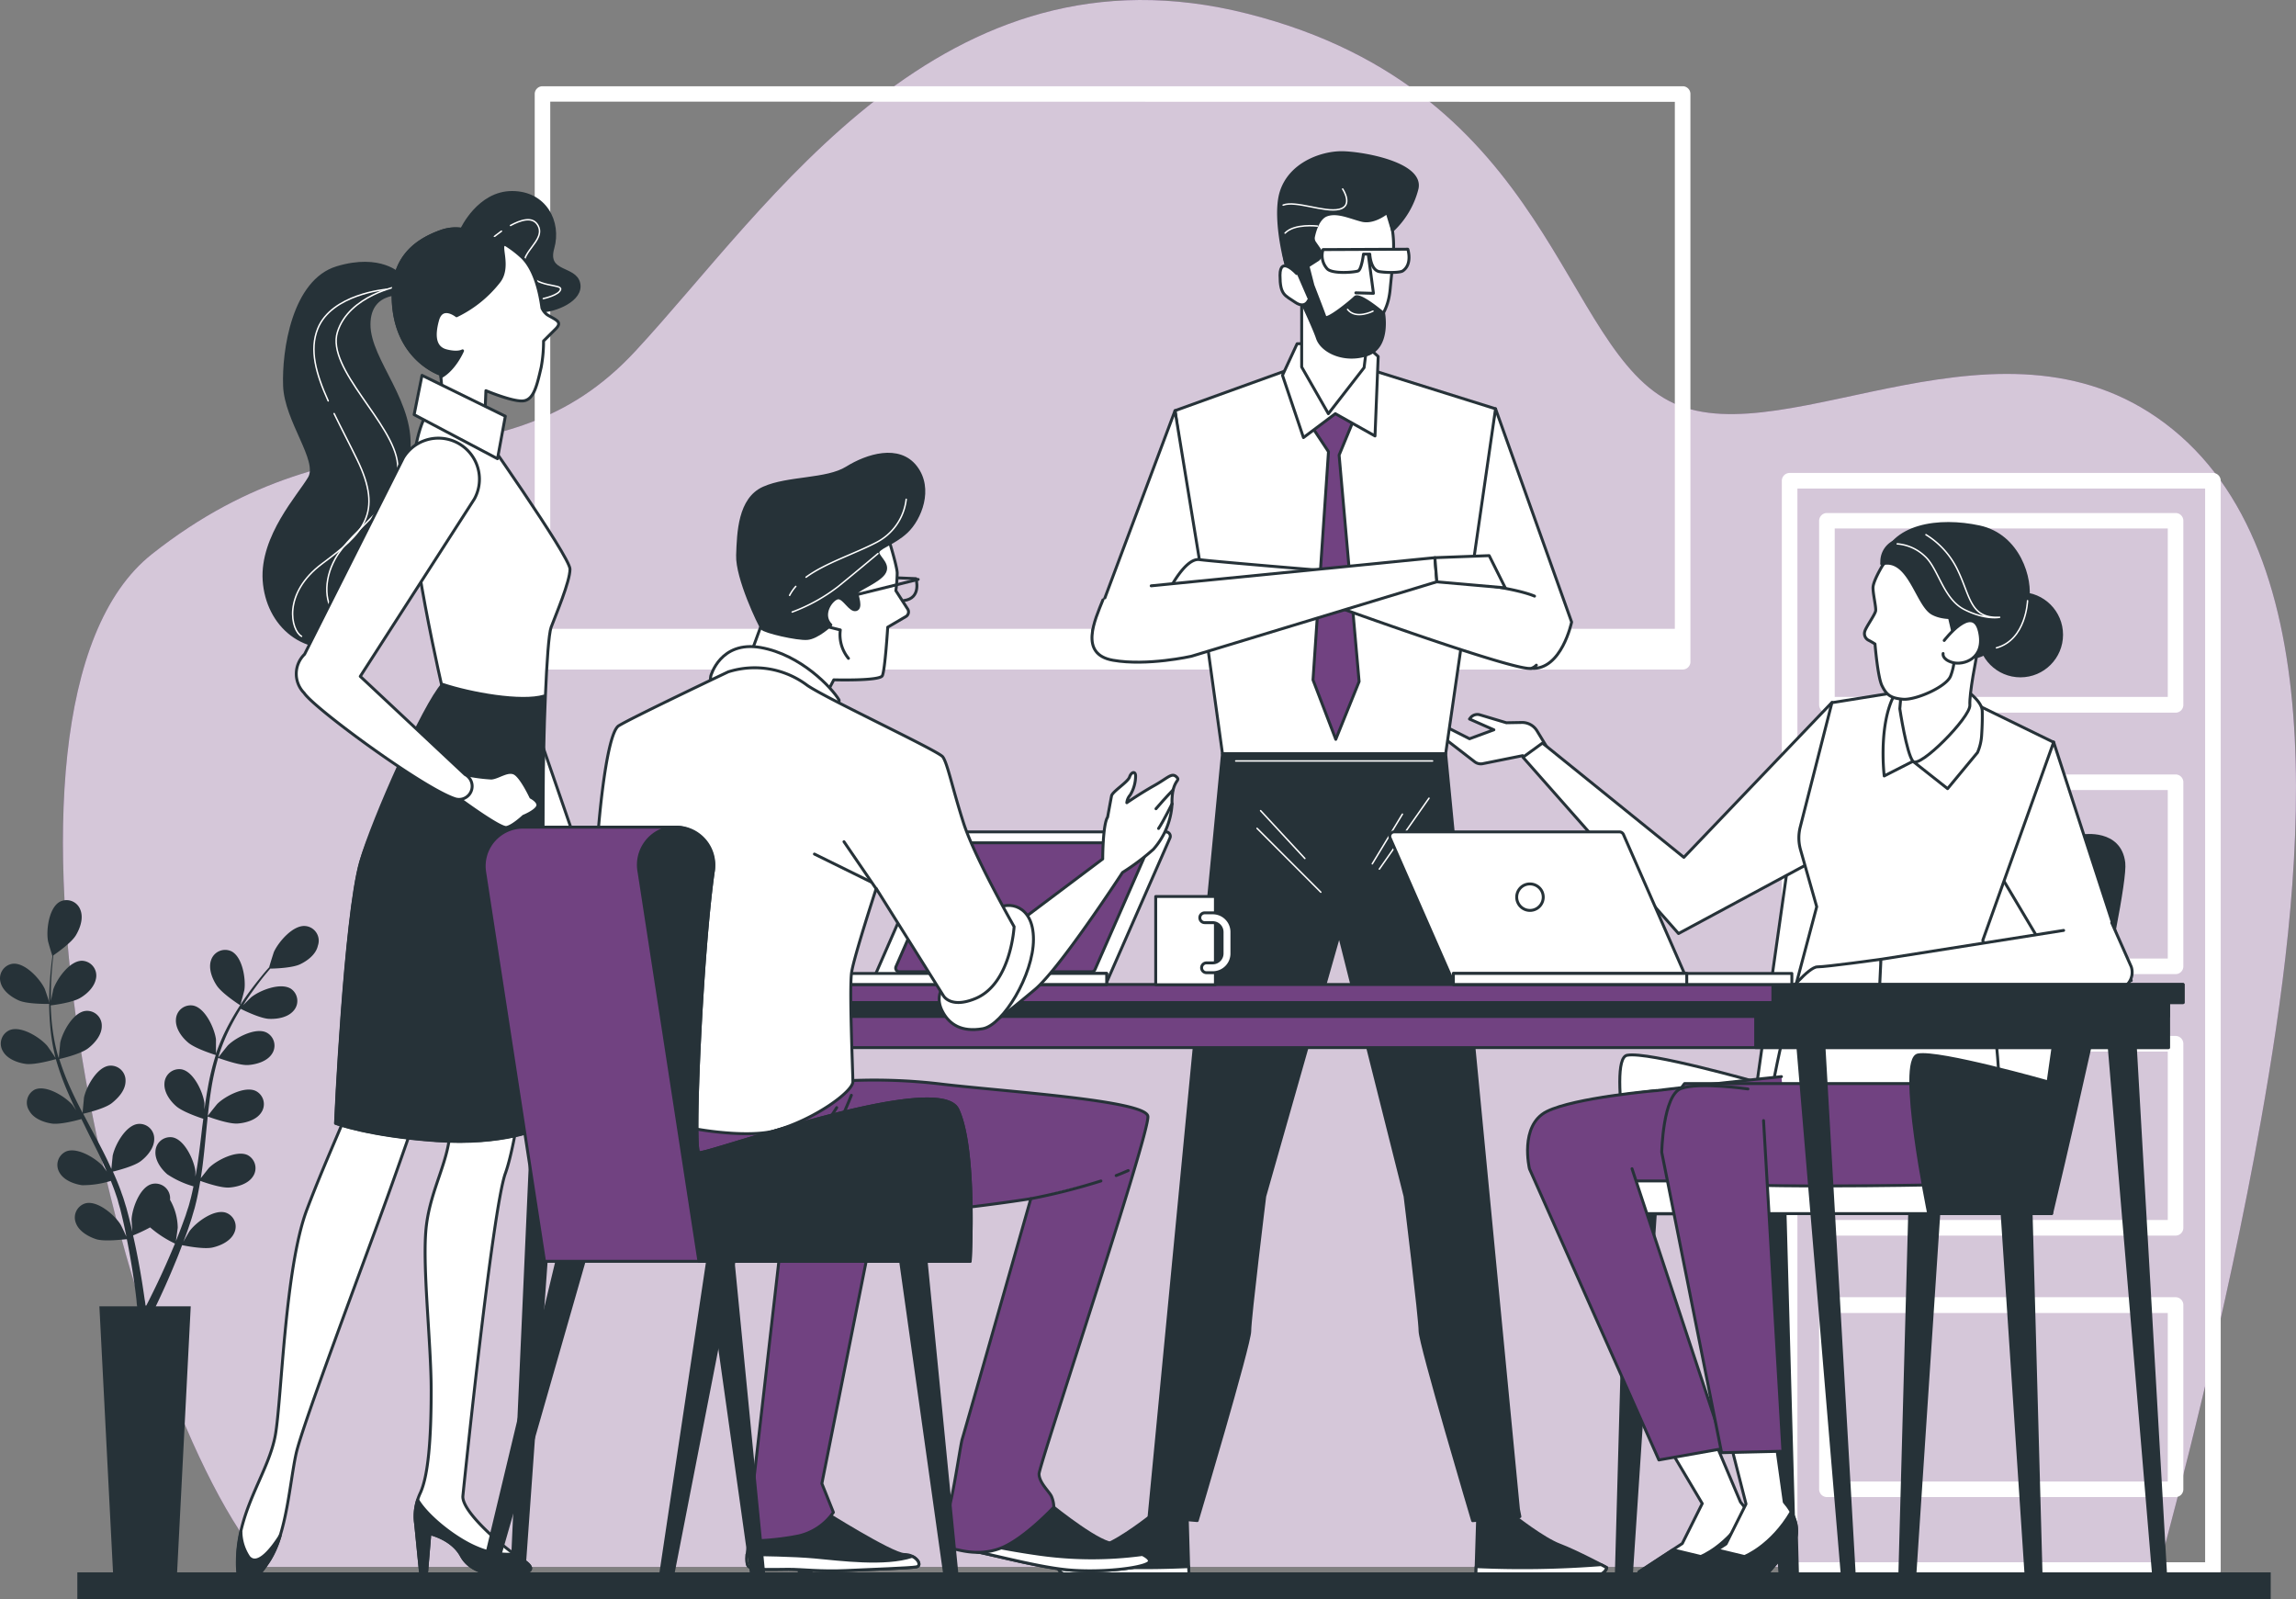 <svg xmlns="http://www.w3.org/2000/svg" width="789.015" height="549.542" viewBox="0 0 789.015 549.542"><rect x="0" y="0" width="789.015" height="549.542" fill="#808080" stroke="none"/><g id="Illustration_Our_Values" data-name="Illustration_Our Values" transform="translate(-36.839 -91.006)"><g id="freepik--background-simple--inject-40" transform="translate(58.47 91.006)"><path id="Path_40229" data-name="Path 40229" d="M768.863,629.449c5.411-19.791,23.034-86.225,35.005-153.51,14.269-80.332,26.759-190.98-30.354-237.4s-132.089,8.932-171.356-8.913S561.112,122.516,455.763,95.757s-164.221,66.026-210.623,116-98.214,16.066-166,69.621c-67.082,52.962-10.192,292.789,39.415,348.067Z" transform="translate(-48.512 -91.006)" fill="#714281"></path><path id="Path_40230" data-name="Path 40230" d="M768.863,629.449c5.411-19.791,23.034-86.225,35.005-153.51,14.269-80.332,26.759-190.98-30.354-237.4s-132.089,8.932-171.356-8.913S561.112,122.516,455.763,95.757s-164.221,66.026-210.623,116-98.214,16.066-166,69.621c-67.082,52.962-10.192,292.789,39.415,348.067Z" transform="translate(-48.512 -91.006)" fill="#fff" opacity="0.7"></path><path id="Path_40231" data-name="Path 40231" d="M515.406,178.71H369.938a2.687,2.687,0,0,0-2.668,2.668V555.7a2.687,2.687,0,0,0,2.668,2.687H515.406a2.687,2.687,0,0,0,2.687-2.687V181.378A2.687,2.687,0,0,0,515.406,178.71Zm-2.668,374.326H372.625V184.065H512.738Z" transform="translate(223.42 -16.187)" fill="#fff"></path><path id="Path_40232" data-name="Path 40232" d="M376.877,254.742h119.8a2.668,2.668,0,0,0,2.668-2.687V188.809a2.65,2.65,0,0,0-2.668-2.669h-119.8a2.668,2.668,0,0,0-2.687,2.668v63.246a2.687,2.687,0,0,0,2.687,2.687Zm2.668-63.3H493.993v57.891H379.545Z" transform="translate(229.323 -9.848)" fill="#fff"></path><path id="Path_40233" data-name="Path 40233" d="M376.877,303.222h119.8a2.65,2.65,0,0,0,2.668-2.668V237.307a2.668,2.668,0,0,0-2.668-2.687h-119.8a2.687,2.687,0,0,0-2.687,2.687v63.246a2.668,2.668,0,0,0,2.687,2.668Zm2.668-63.246H493.993v57.909H379.545Z" transform="translate(229.323 31.51)" fill="#fff"></path><path id="Path_40234" data-name="Path 40234" d="M376.877,351.712h119.8a2.668,2.668,0,0,0,2.668-2.668V285.778a2.668,2.668,0,0,0-2.668-2.668h-119.8a2.687,2.687,0,0,0-2.687,2.669v63.265A2.687,2.687,0,0,0,376.877,351.712Zm2.668-63.246H493.993v57.891H379.545Z" transform="translate(229.323 72.877)" fill="#fff"></path><path id="Path_40235" data-name="Path 40235" d="M376.877,400.236h119.8a2.669,2.669,0,0,0,2.668-2.687v-63.32a2.65,2.65,0,0,0-2.668-2.668h-119.8a2.668,2.668,0,0,0-2.687,2.668v63.246a2.687,2.687,0,0,0,2.687,2.761Zm2.669-63.246H493.993V394.88H379.546Z" transform="translate(229.323 114.209)" fill="#fff"></path><path id="Path_40236" data-name="Path 40236" d="M530.487,107H138.668A2.668,2.668,0,0,0,136,109.594V304.763a2.668,2.668,0,0,0,2.687,2.668h391.8a2.65,2.65,0,0,0,2.668-2.669V109.594A2.65,2.65,0,0,0,530.487,107Zm-2.687,5.355V293.44H141.337V112.281Z" transform="translate(26.124 -77.362)" fill="#fff"></path></g><g id="freepik--character-4--inject-40" transform="translate(530.529 270.894)"><path id="Path_40237" data-name="Path 40237" d="M402.658,315.28l-8.432,127.345a2.576,2.576,0,0,1-2.557,2.391h0a2.539,2.539,0,0,1-2.539-2.631l3.465-127.1Z" transform="translate(-229.992 -79.566)" fill="#263238" stroke="#263238" stroke-linecap="round" stroke-linejoin="round" stroke-width="1"></path><path id="Path_40238" data-name="Path 40238" d="M408.07,315.28,416.5,442.625a2.557,2.557,0,0,0,2.539,2.391h0a2.557,2.557,0,0,0,2.557-2.631l-3.5-127.03Z" transform="translate(-213.833 -79.566)" fill="#263238" stroke="#263238" stroke-linecap="round" stroke-linejoin="round" stroke-width="1"></path><path id="Path_40239" data-name="Path 40239" d="M362.45,315.28l8.432,127.345a2.557,2.557,0,0,0,2.539,2.391h0a2.557,2.557,0,0,0,2.557-2.631l-3.521-127.03Z" transform="translate(-252.751 -79.566)" fill="#263238" stroke="#263238" stroke-linecap="round" stroke-linejoin="round" stroke-width="1"></path><path id="Path_40240" data-name="Path 40240" d="M350.1,315.28l-8.432,127.345a2.576,2.576,0,0,1-2.557,2.391h0a2.576,2.576,0,0,1-2.557-2.631l3.521-127.03Z" transform="translate(-274.847 -79.566)" fill="#263238" stroke="#263238" stroke-linecap="round" stroke-linejoin="round" stroke-width="1"></path><path id="Path_40241" data-name="Path 40241" d="M496.421,247.45s-84.131-3.15-91.247-3.15-8.765,3.15-8.765,3.15L384.4,332.118s-37.34-10.655-44.66-9.266,3.614,54.518,3.614,54.518h42.251l.76-3.187h95.4L507.095,253.51C505.557,247.988,496.421,247.45,496.421,247.45Z" transform="translate(-274.277 -140.119)" fill="#fff" stroke="#263238" stroke-linecap="round" stroke-linejoin="round" stroke-width="1"></path><path id="Path_40242" data-name="Path 40242" d="M440.868,274.58s8.561,55.593-1.26,62.079c-1.52,1-9.766,5.745-17.475,4.966-6.189-.63-49.922,0-49.922,0s-6.078-11.563-7.3-20.088,8.339-45.1,8.339-45.1Z" transform="translate(-250.745 -114.288)" fill="#fff" stroke="#263238" stroke-linecap="round" stroke-linejoin="round" stroke-width="1"></path><path id="Path_40243" data-name="Path 40243" d="M404.548,290.65s-63.3,6.578-66.285,8.357-16.678,13.731-14.324,21.5-3.576,8.357,1.853,9.562,82.389,1.186,82.389,1.186" transform="translate(-286.047 -100.578)" fill="#714281" stroke="#263238" stroke-linecap="round" stroke-linejoin="round" stroke-width="1"></path><rect id="Rectangle_613" data-name="Rectangle 613" width="150.416" height="11.23" transform="translate(211.341 237.159) rotate(180)" fill="#fff" stroke="#263238" stroke-linecap="round" stroke-linejoin="round" stroke-width="1"></rect><path id="Path_40244" data-name="Path 40244" d="M442.382,291.94H351.766s-4.762,5.374-5.374,16.678.611,13.731,8.969,16.678,82.593,1.445,82.593,1.445" transform="translate(-266.565 -99.478)" fill="#714281" stroke="#263238" stroke-linecap="round" stroke-linejoin="round" stroke-width="1"></path><path id="Path_40245" data-name="Path 40245" d="M375.71,379.888l-9.488-22.478-15.547,2.946,11.9,20.051-6.857,13.731L340.89,403.83s-1.723,1.7,5.689,1.13,22.793,0,22.793,0l9.692-11.4S382.585,387.764,375.71,379.888Z" transform="translate(-271.292 -43.625)" fill="#fff" stroke="#263238" stroke-linecap="round" stroke-linejoin="round" stroke-width="1"></path><path id="Path_40246" data-name="Path 40246" d="M364.152,374.84l.389,14.7h-2.316L359.13,382.2Z" transform="translate(-255.584 -28.756)" fill="#263238" stroke="#263238" stroke-linecap="round" stroke-linejoin="round" stroke-width="1"></path><path id="Path_40247" data-name="Path 40247" d="M369.382,393.125l9.692-11.4s2.5-4.244-.945-10.359c-6.894,11.786-16.066,15.325-16.066,15.325l-9.562-2.3-11.6,7.6s-1.723,1.7,5.689,1.13S369.382,393.125,369.382,393.125Z" transform="translate(-271.284 -31.716)" fill="#263238" stroke="#263238" stroke-linecap="round" stroke-linejoin="round" stroke-width="1"></path><path id="Path_40248" data-name="Path 40248" d="M356.018,320.091,387.8,416.174l-22.552,4L320.772,320.11s-3.576-14.936,5.967-19.7,37.618-7.171,37.618-7.171" transform="translate(-288.867 -98.369)" fill="#714281" stroke="#263238" stroke-linecap="round" stroke-linejoin="round" stroke-width="1"></path><path id="Path_40249" data-name="Path 40249" d="M397.329,375.873s-10.952-53.2-3.614-54.518,44.66,9.265,44.66,9.265l12.008-84.557s12.675-2,14.009,9.265-24.813,120.544-24.813,120.544Z" transform="translate(-228.239 -138.732)" fill="#263238" stroke="#263238" stroke-linecap="round" stroke-linejoin="round" stroke-width="1"></path><path id="Path_40250" data-name="Path 40250" d="M343.386,238.367l-5.652-9.266a5.986,5.986,0,0,0-5.207-2.854l-5.318.093-9.1-2.724a3.039,3.039,0,0,0-3.224,1.019l-.334.426,8.376,3.706-8.358,3.076-8.876-4.5a1.668,1.668,0,0,0-2.094.482h0a1.668,1.668,0,0,0,.3,2.335l12.416,9.581a3.466,3.466,0,0,0,2.78.667l13.732-2.761,3.836,4.188Z" transform="translate(-303.253 -157.869)" fill="#fff" stroke="#263238" stroke-linecap="round" stroke-linejoin="round" stroke-width="1"></path><path id="Path_40251" data-name="Path 40251" d="M425.461,221.26l-50.9,53.239-48.588-39.267-6.708,4.874,53.462,60.578,46.346-24.961Z" transform="translate(-289.597 -159.775)" fill="#fff" stroke="#263238" stroke-linecap="round" stroke-linejoin="round" stroke-width="1"></path><path id="Path_40252" data-name="Path 40252" d="M426.517,228.6l26.685,82-23.016.667L407.3,272.778S420.16,233.955,426.517,228.6Z" transform="translate(-214.49 -153.513)" fill="#fff" stroke="#263238" stroke-linecap="round" stroke-linejoin="round" stroke-width="1"></path><path id="Path_40253" data-name="Path 40253" d="M429.845,222.851l29.038,14.176-24.313,67.99,2.872,18.957-68.083.111,8.117-30.539-5.559-19.569a14.992,14.992,0,0,1-.111-7.783l10.9-42.769,28.612-4.6Z" transform="translate(-246.857 -161.848)" fill="#fff" stroke="#263238" stroke-linecap="round" stroke-linejoin="round" stroke-width="1"></path><path id="Path_40254" data-name="Path 40254" d="M414.22,220.2s5.708,3.854,5.893,7.283c.093,2.02,0,5.559-.185,8.265a17.55,17.55,0,0,1-1.427,6.134L408.216,254.3l-11.9-9.4-9.877,5.04s-1.853-15.14,2.465-25.7S412.015,217.551,414.22,220.2Z" transform="translate(-232.621 -163.182)" fill="#fff" stroke="#263238" stroke-linecap="round" stroke-linejoin="round" stroke-width="1"></path><path id="Path_40255" data-name="Path 40255" d="M419.745,204.993s-2.335,8.395-3.428,13.954-3.3,16.678-3.095,20.847-17.345,21.922-19.55,19.272-4.522-18.049-4.522-18.049l2.187-24.906S414.2,190.78,419.745,204.993Z" transform="translate(-229.974 -177.345)" fill="#fff" stroke="#263238" stroke-linecap="round" stroke-linejoin="round" stroke-width="1"></path><path id="Path_40256" data-name="Path 40256" d="M388.666,197.742s-3.132,5.17-3.132,7.412,1.093,6.634.908,7.913-3.3,5.559-3.706,7a2.557,2.557,0,0,0,1.279,3.132,24.467,24.467,0,0,1,2.205,1.279s.926,11.415,2.409,14.362,2.761,4.244,7.172,4.614,14.917-4.244,16.381-7.931,1.668-8.1,1.853-13.435-3.5-12.972-6.264-20.254S393.447,190.552,388.666,197.742Z" transform="translate(-235.568 -183.066)" fill="#fff" stroke="#263238" stroke-linecap="round" stroke-linejoin="round" stroke-width="1"></path><circle id="Ellipse_322" data-name="Ellipse 322" cx="14.139" cy="14.139" r="14.139" transform="translate(186.491 24.09)" fill="#263238" stroke="#263238" stroke-linecap="round" stroke-linejoin="round" stroke-width="1"></circle><path id="Path_40257" data-name="Path 40257" d="M385.83,201.96s5.689-4.911,15.918,4.855,6.338,23.886,13.176,26.814,19.495-11.712,20.959-19.013-2.928-22.441-16.585-25.369S388.906,188.321,385.83,201.96Z" transform="translate(-232.806 -188.08)" fill="#263238" stroke="#263238" stroke-linecap="round" stroke-linejoin="round" stroke-width="1"></path><path id="Path_40258" data-name="Path 40258" d="M385.849,199.435a7.6,7.6,0,0,1,8.617-8.32c9.266.5,10.229,15.121,15.1,20.977s7.32,4.874,7.32,4.874-8.283,2.428-13.657-.5S395.263,197.026,385.849,199.435Z" transform="translate(-232.825 -185.555)" fill="#263238" stroke="#263238" stroke-linecap="round" stroke-linejoin="round" stroke-width="1"></path><path id="Path_40259" data-name="Path 40259" d="M398.547,190.16a28.908,28.908,0,0,1,11.118,12.62c4.207,8.913,4.207,16.27,14.195,15.751,0,0-4.725,1.056-12.082-2.631s-8.932-14.176-13.657-18.383a15.548,15.548,0,0,0-9.451-4.207" transform="translate(-230.383 -186.306)" fill="none" stroke="#fff" stroke-linecap="round" stroke-linejoin="round" stroke-width="0.5"></path><path id="Path_40260" data-name="Path 40260" d="M417.762,202.4s-.426,13.379-10.692,16.2" transform="translate(-214.686 -175.864)" fill="none" stroke="#fff" stroke-linecap="round" stroke-linejoin="round" stroke-width="0.5"></path><path id="Path_40261" data-name="Path 40261" d="M397.562,212.9s9.784-12.8,12.082-3.243-5.559,11.9-9.266,10.8-3.187-3.076-3.187-3.076" transform="translate(-223.135 -172.702)" fill="#fff" stroke="#263238" stroke-linecap="round" stroke-linejoin="round" stroke-width="1"></path><path id="Path_40262" data-name="Path 40262" d="M400.679,268.9s-18.679,2.594-21.792,2.594-10.9,9.858-10.9,9.858h34.245Z" transform="translate(-248.025 -119.133)" fill="#fff" stroke="#263238" stroke-linecap="round" stroke-linejoin="round" stroke-width="1"></path><path id="Path_40263" data-name="Path 40263" d="M465.2,262.12l6.708,15.121a5.967,5.967,0,0,1-5.559,7.876l-80.98.463.519-10.9,62.783-9.933" transform="translate(-233.199 -124.917)" fill="#fff" stroke="#263238" stroke-linecap="round" stroke-linejoin="round" stroke-width="1"></path><path id="Path_40264" data-name="Path 40264" d="M372.272,374.84l.389,14.7h-2.316L367.25,382.2Z" transform="translate(-248.657 -28.756)" fill="#263238" stroke="#263238" stroke-linecap="round" stroke-linejoin="round" stroke-width="1"></path><path id="Path_40265" data-name="Path 40265" d="M383.828,379.385,380.844,358l-15.529,1,5.374,21.051-6.857,13.731-14.825,9.692s-1.7,1.7,5.708,1.13,22.793,0,22.793,0l9.692-11.4S390.7,387.26,383.828,379.385Z" transform="translate(-264.363 -43.122)" fill="#fff" stroke="#263238" stroke-linecap="round" stroke-linejoin="round" stroke-width="1"></path><path id="Path_40266" data-name="Path 40266" d="M377.509,393.125l9.692-11.4s2.5-4.244-.964-10.359C379.343,383.156,370.17,386.7,370.17,386.7l-9.543-2.3-11.619,7.6s-1.7,1.7,5.707,1.13S377.509,393.125,377.509,393.125Z" transform="translate(-264.363 -31.716)" fill="#263238" stroke="#263238" stroke-linecap="round" stroke-linejoin="round" stroke-width="1"></path><path id="Path_40267" data-name="Path 40267" d="M379.986,304.319l6.653,113.632-21.07.5L345,315.216s.389-19.661,6.671-21.922,22.96.167,22.96.167" transform="translate(-267.638 -99.145)" fill="#714281" stroke="#263238" stroke-linecap="round" stroke-linejoin="round" stroke-width="1"></path></g><g id="freepik--character-3--inject-40" transform="translate(400.437 143.474)"><path id="Path_40268" data-name="Path 40268" d="M319.008,166.81l26.147,73.29s-3.447,16.585-13.824,15.9-13.138-15.214-15.9-17.289-6.912-17.975-6.912-17.975Z" transform="translate(-168.667 -78.806)" fill="#fff" stroke="#263238" stroke-linecap="round" stroke-linejoin="round" stroke-width="1"></path><path id="Path_40269" data-name="Path 40269" d="M297.25,158.88l-42.51,15.344L271.047,292.1h76.7l17.141-118.524-45.883-14.361Z" transform="translate(-214.546 -85.571)" fill="#fff" stroke="#263238" stroke-linecap="round" stroke-linejoin="round" stroke-width="1"></path><path id="Path_40270" data-name="Path 40270" d="M279.89,175.769l6.134,9.247-5.318,78.423,7.82,20.421,8.024-19.865-6.875-77.812,5.522-13.361-7.653-10.062Z" transform="translate(-193.091 -82.261)" fill="#714281" stroke="#263238" stroke-linecap="round" stroke-linejoin="round" stroke-width="1"></path><path id="Path_40271" data-name="Path 40271" d="M292.83,179.032l-10.952,8.209-7.209-21.4L279.692,155l22.4-.537,5.467,4.911-1.093,27.315Z" transform="translate(-197.544 -89.342)" fill="#fff" stroke="#263238" stroke-linecap="round" stroke-linejoin="round" stroke-width="1"></path><path id="Path_40272" data-name="Path 40272" d="M301.375,157.4l-1.7,13.768L287.4,186.991l-9.173-16.048V145.13S294.3,149.151,301.375,157.4Z" transform="translate(-194.507 -97.302)" fill="#fff" stroke="#263238" stroke-linecap="round" stroke-linejoin="round" stroke-width="1"></path><path id="Path_40273" data-name="Path 40273" d="M274.83,146.735c0-12.508,9.117-22.645,20.384-22.645s17.512,10.692,17.512,23.2c0,4.04-.834,10.97-1.167,14.658-.574,6.3-2.483,8.969-6.208,14.621-12.212,18.531-22.237-8.654-27.37-17.79A24.312,24.312,0,0,1,274.83,146.735Z" transform="translate(-197.408 -115.251)" fill="#fff" stroke="#263238" stroke-linecap="round" stroke-linejoin="round" stroke-width="1"></path><path id="Path_40274" data-name="Path 40274" d="M292.606,138.43l1.723,12.916-6.06-.167" transform="translate(-185.942 -103.017)" fill="#fff" stroke="#263238" stroke-linecap="round" stroke-linejoin="round" stroke-width="1"></path><path id="Path_40275" data-name="Path 40275" d="M311.466,137.22l-29.131.13a6.8,6.8,0,0,0,1.445,6.616c1.853,1.853,9.4,1.2,10.6.723s1.853-5.782,1.853-5.782H298.4s.241,5.559,3.354,6.023,7.171.315,7.95-.241C313.152,142.372,311.466,137.22,311.466,137.22Z" transform="translate(-191.274 -104.05)" fill="#fff" stroke="#263238" stroke-linecap="round" stroke-linejoin="round" stroke-width="1"></path><path id="Path_40276" data-name="Path 40276" d="M279.183,164.943s6.56,13.435,8.117,18.086,9.265,8.283,17.067,5.689,5.689-14.139,5.689-14.139-8.283-7.079-9.821-5.559-9.84,8.283-10.359,6.727-4.132-10.859-4.132-10.859l-1.686-6.6,3.465-2.224a2.594,2.594,0,0,0,.463-3.484l-1.631-2.353a2.631,2.631,0,0,1-.426-2c.426-2.02,1.594-6.208,4.3-7.412,3.706-1.538,8.209.7,12.36,1.742s8.654-2.706,8.654-2.706L313.1,146a29.52,29.52,0,0,0,8.413-14.269c2.076-8.8-19.142-12.416-25.943-12.416s-17.586,3.706-20.7,13.453S277.349,163.2,279.183,164.943Z" transform="translate(-198.166 -119.32)" fill="#263238" stroke="#263238" stroke-linecap="round" stroke-linejoin="round" stroke-width="1"></path><path id="Path_40277" data-name="Path 40277" d="M295.248,126.05s3.854,5.782-1.2,6.986-14.917-3.132-19.254-1.445" transform="translate(-197.442 -113.579)" fill="none" stroke="#fff" stroke-linecap="round" stroke-linejoin="round" stroke-width="0.5"></path><path id="Path_40278" data-name="Path 40278" d="M286.269,132.989s-7.931-.964-11.119,2.409" transform="translate(-197.135 -107.768)" fill="none" stroke="#fff" stroke-linecap="round" stroke-linejoin="round" stroke-width="0.5"></path><path id="Path_40279" data-name="Path 40279" d="M295.468,148.964s-5.837,3.039-8.728-.574" transform="translate(-187.247 -94.52)" fill="none" stroke="#fff" stroke-linecap="round" stroke-linejoin="round" stroke-width="0.5"></path><path id="Path_40280" data-name="Path 40280" d="M279.936,142.944s-5.726-6.3-5.726.574,1.723,6.875,5.152,9.266,4.6-.574,4.6-.574" transform="translate(-197.937 -101.416)" fill="#fff" stroke="#263238" stroke-linecap="round" stroke-linejoin="round" stroke-width="1"></path><path id="Path_40281" data-name="Path 40281" d="M377.108,492.919h.259l-.5-2.52L351.85,230.78h-76.7L249.93,492.9h.278l16.27,1.39s18.049-60.6,18.049-65.118,5.152-46.327,5.152-46.327l25.591-89.968L337.9,382.845s5.152,41.9,5.152,46.327,18.068,65.155,18.068,65.155l15.307-1.316h.686Z" transform="translate(-218.65 -24.234)" fill="#263238" stroke="#263238" stroke-linecap="round" stroke-linejoin="round" stroke-width="1"></path><line id="Line_481" data-name="Line 481" x1="17.067" y2="24.368" transform="translate(110.408 221.816)" fill="none" stroke="#fff" stroke-linecap="round" stroke-linejoin="round" stroke-width="0.5"></line><line id="Line_482" data-name="Line 482" x1="10.359" y2="17.067" transform="translate(107.98 227.301)" fill="none" stroke="#fff" stroke-linecap="round" stroke-linejoin="round" stroke-width="0.5"></line><line id="Line_483" data-name="Line 483" x2="15.214" y2="16.437" transform="translate(69.602 226.096)" fill="none" stroke="#fff" stroke-linecap="round" stroke-linejoin="round" stroke-width="0.5"></line><line id="Line_484" data-name="Line 484" x2="21.922" y2="21.941" transform="translate(68.379 232.174)" fill="none" stroke="#fff" stroke-linecap="round" stroke-linejoin="round" stroke-width="0.5"></line><line id="Line_485" data-name="Line 485" x2="67.638" transform="translate(61.06 209.029)" fill="none" stroke="#fff" stroke-linecap="round" stroke-linejoin="round" stroke-width="0.5"></line><path id="Path_40282" data-name="Path 40282" d="M264.608,372.23s-9.766,7.69-15.4,9.8-16.159,7.727-16.159,7.727,0,3.521,9.136,3.521h35.857l-.612-21.051Z" transform="translate(-233.05 96.437)" fill="#263238" stroke="#263238" stroke-linecap="round" stroke-linejoin="round" stroke-width="1"></path><path id="Path_40283" data-name="Path 40283" d="M277.888,381.836a348.8,348.8,0,0,1-42.955-.686l-1.853,1s0,3.521,9.136,3.521h35.857Z" transform="translate(-233.024 104.046)" fill="#fff" stroke="#263238" stroke-linecap="round" stroke-linejoin="round" stroke-width="1"></path><path id="Path_40284" data-name="Path 40284" d="M323.936,372.23s9.784,7.69,15.4,9.8,16.178,7.727,16.178,7.727,0,3.521-9.154,3.521H310.52l.649-21.051Z" transform="translate(-166.961 96.437)" fill="#263238" stroke="#263238" stroke-linecap="round" stroke-linejoin="round" stroke-width="1"></path><path id="Path_40285" data-name="Path 40285" d="M310.631,381.836a348.811,348.811,0,0,0,42.955-.686l1.853,1s0,3.521-9.154,3.521H310.52Z" transform="translate(-166.961 104.046)" fill="#fff" stroke="#263238" stroke-linecap="round" stroke-linejoin="round" stroke-width="1"></path><path id="Path_40286" data-name="Path 40286" d="M267.741,167.16l-28.241,75.4h27.092l10.118-20.569Z" transform="translate(-227.548 -78.508)" fill="#fff" stroke="#263238" stroke-linecap="round" stroke-linejoin="round" stroke-width="1"></path><path id="Path_40287" data-name="Path 40287" d="M379.19,207.34c-11.3-4.67-47.569-6.986-49.459-6.986s-60.837-4.855-65.674-5.559-10.377,10.377-10.377,10.377l25.573-.7,31.114,6.226s63.005,22.812,67.749,21.44a4.225,4.225,0,0,0,1.7-1.075" transform="translate(-215.451 -54.96)" fill="#fff" stroke="#263238" stroke-linecap="round" stroke-linejoin="round" stroke-width="1"></path><path id="Path_40288" data-name="Path 40288" d="M259.683,204.093l97.473-9.673.7,8.283-84.353,25.591s-15.2,3.447-26.963,1.371-6.208-13.824-3.447-20.736" transform="translate(-227.68 -55.252)" fill="#fff" stroke="#263238" stroke-linecap="round" stroke-linejoin="round" stroke-width="1"></path><path id="Path_40289" data-name="Path 40289" d="M302.93,194.744l18.661-.7,5.522,11.063-23.5-2.057Z" transform="translate(-173.436 -55.577)" fill="#fff" stroke="#263238" stroke-linecap="round" stroke-linejoin="round" stroke-width="1"></path></g><g id="freepik--Table--inject-40" transform="translate(210.124 376.872)"><path id="Path_40290" data-name="Path 40290" d="M370,282.16l15.918,189.516a2.094,2.094,0,0,0,2.5,1.742,2.038,2.038,0,0,0,1.538-2.187L379.117,282.216Z" transform="translate(74.095 -213.799)" fill="#263238" stroke="#263238" stroke-linecap="round" stroke-linejoin="round" stroke-width="1"></path><path id="Path_40291" data-name="Path 40291" d="M427.73,282.16,443.7,472.306a2.075,2.075,0,0,0,2.5,1.742,2.038,2.038,0,0,0,1.538-2.187l-10.878-189.7Z" transform="translate(123.344 -213.799)" fill="#263238" stroke="#263238" stroke-linecap="round" stroke-linejoin="round" stroke-width="1"></path><path id="Path_40292" data-name="Path 40292" d="M193.325,282.16,185,470.027a2.075,2.075,0,0,0,1.557,2.205h0a1.983,1.983,0,0,0,2.465-1.7L202.5,282.16Z" transform="translate(-83.732 -213.799)" fill="#263238" stroke="#263238" stroke-linecap="round" stroke-linejoin="round" stroke-width="1"></path><path id="Path_40293" data-name="Path 40293" d="M140.139,282.194l-8.376,187.163a2.094,2.094,0,0,0,1.575,2.205,2,2,0,0,0,2.465-1.7L149.22,282.12Z" transform="translate(-129.151 -213.833)" fill="#263238" stroke="#263238" stroke-linecap="round" stroke-linejoin="round" stroke-width="1"></path><rect id="Rectangle_614" data-name="Rectangle 614" width="566.844" height="16.27" transform="translate(5.059 57.854)" fill="#714281" stroke="#263238" stroke-linecap="round" stroke-linejoin="round" stroke-width="1"></rect><rect id="Rectangle_615" data-name="Rectangle 615" width="566.844" height="5.578" transform="translate(5.059 57.854)" fill="#263238" stroke="#263238" stroke-linecap="round" stroke-linejoin="round" stroke-width="1"></rect><rect id="Rectangle_616" data-name="Rectangle 616" width="141.836" height="16.27" transform="translate(430.048 57.854)" fill="#263238" stroke="#263238" stroke-linecap="round" stroke-linejoin="round" stroke-width="1"></rect><rect id="Rectangle_617" data-name="Rectangle 617" width="576.943" height="6.208" transform="translate(0 52.443)" fill="#714281" stroke="#263238" stroke-linecap="round" stroke-linejoin="round" stroke-width="1"></rect><rect id="Rectangle_618" data-name="Rectangle 618" width="140.965" height="6.208" transform="translate(435.959 52.443)" fill="#263238" stroke="#263238" stroke-linecap="round" stroke-linejoin="round" stroke-width="1"></rect><path id="Path_40294" data-name="Path 40294" d="M200.357,297.157H277.78a1.5,1.5,0,0,0,1.39-.908l21.44-48.885a1.5,1.5,0,0,0-1.39-2.094H221.8a1.5,1.5,0,0,0-1.371.89L199.06,295.044a1.5,1.5,0,0,0,1.3,2.113Z" transform="translate(-71.845 -245.27)" fill="#fff" stroke="#263238" stroke-linecap="round" stroke-linejoin="round" stroke-width="1"></path><path id="Path_40295" data-name="Path 40295" d="M204.2,291.616h66.063a1.278,1.278,0,0,0,1.167-.76l18.29-41.713a1.279,1.279,0,0,0-1.167-1.853H222.49a1.279,1.279,0,0,0-1.186.778l-18.253,41.75a1.279,1.279,0,0,0,1.149,1.8Z" transform="translate(-68.423 -243.547)" fill="#714281" stroke="#263238" stroke-linecap="round" stroke-linejoin="round" stroke-width="1"></path><rect id="Rectangle_619" data-name="Rectangle 619" width="116.319" height="3.799" transform="translate(90.691 48.644)" fill="#fff" stroke="#263238" stroke-linecap="round" stroke-linejoin="round" stroke-width="1"></rect><rect id="Rectangle_620" data-name="Rectangle 620" width="56.39" height="3.799" transform="translate(150.638 48.644)" fill="#fff" stroke="#263238" stroke-linecap="round" stroke-linejoin="round" stroke-width="1"></rect><rect id="Rectangle_621" data-name="Rectangle 621" width="20.514" height="30.317" transform="translate(223.873 22.2)" fill="#fff" stroke="#263238" stroke-linecap="round" stroke-linejoin="round" stroke-width="1"></rect><path id="Path_40296" data-name="Path 40296" d="M263.787,280.849h-2.15a1.686,1.686,0,0,1,0-3.373h2.15a3.224,3.224,0,0,0,3.206-3.206v-7.412a3.224,3.224,0,0,0-3.206-3.206h-2.761a1.686,1.686,0,1,1,0-3.373h2.761a6.579,6.579,0,0,1,6.578,6.578v7.412a6.578,6.578,0,0,1-6.579,6.579Z" transform="translate(-20.309 -232.465)" fill="#fff" stroke="#263238" stroke-linecap="round" stroke-linejoin="round" stroke-width="1"></path><path id="Path_40297" data-name="Path 40297" d="M394.92,297.157H317.5a1.5,1.5,0,0,1-1.371-.908l-21.44-48.885a1.5,1.5,0,0,1,1.371-2.094H373.48a1.519,1.519,0,0,1,1.39.89l21.44,48.885a1.52,1.52,0,0,1-1.39,2.113Z" transform="translate(9.741 -245.27)" fill="#fff" stroke="#263238" stroke-linecap="round" stroke-linejoin="round" stroke-width="1"></path><rect id="Rectangle_622" data-name="Rectangle 622" width="116.319" height="3.799" transform="translate(442.482 52.443) rotate(180)" fill="#fff" stroke="#263238" stroke-linecap="round" stroke-linejoin="round" stroke-width="1"></rect><rect id="Rectangle_623" data-name="Rectangle 623" width="80.202" height="3.799" transform="translate(406.366 52.443) rotate(180)" fill="#fff" stroke="#263238" stroke-linecap="round" stroke-linejoin="round" stroke-width="1"></rect><path id="Path_40298" data-name="Path 40298" d="M326.694,257.329a4.559,4.559,0,1,1-6.245-1.853A4.614,4.614,0,0,1,326.694,257.329Z" transform="translate(29.823 -237.037)" fill="#fff" stroke="#263238" stroke-linecap="round" stroke-linejoin="round" stroke-width="1"></path></g><g id="freepik--character-1--inject-40" transform="translate(118.397 157.15)"><path id="Path_40299" data-name="Path 40299" d="M137.963,184.323l5.708,56.39,25.943,75.106-8.876,5.077-30.465-68.75-15.214-59.021s-1.279-17.753,5.077-20.384S135.424,172.908,137.963,184.323Z" transform="translate(-51.758 -88.203)" fill="#fff" stroke="#263238" stroke-linecap="round" stroke-linejoin="round" stroke-width="1"></path><path id="Path_40300" data-name="Path 40300" d="M148.576,249.57s5.708,12.064,6.356,15.232,1.3,9.636-1.2,12.527c-3.021,3.484-5.782.8-5.782.8s-7.616-1.853-7.616-8.246-.63-15.232-.63-15.232Z" transform="translate(-30.647 -21.88)" fill="#fff" stroke="#263238" stroke-linecap="round" stroke-linejoin="round" stroke-width="1"></path><line id="Line_486" data-name="Line 486" x2="10.692" y2="2.78" transform="translate(111.703 246.61)" fill="none" stroke="#263238" stroke-linecap="round" stroke-linejoin="round" stroke-width="1"></line><path id="Path_40301" data-name="Path 40301" d="M143.137,258.671l3.039,4.781s-7.079,12.1-3.28,8.932,10.9-7.023,10.266-10.192a50.4,50.4,0,0,0-4.225-9.562" transform="translate(-28.876 -19.27)" fill="#fff" stroke="#263238" stroke-linecap="round" stroke-linejoin="round" stroke-width="1"></path><path id="Path_40302" data-name="Path 40302" d="M132.506,143.858s-6.523-7.042-21.57-2.52-18.531,28.612-18.068,40.638,12.045,25.591,8.543,31.614S84.844,233.659,85.845,248.8s13.546,27.092,31.614,21.57,15.047-27.63,11.452-35.709,4.021-11.545,6.523-29.112-13.546-32.114-13.546-44.66,12.972-10.526,12.972-10.526Z" transform="translate(-76.637 -115.505)" fill="#263238" stroke="#263238" stroke-linecap="round" stroke-linejoin="round" stroke-width="1"></path><path id="Path_40303" data-name="Path 40303" d="M105.367,167.7c2.372,4.892,5.133,10.118,7.876,15.751,9.154,18.679,2,25.424-11.915,35.765S90.6,242.269,94.174,244.233" transform="translate(-72.105 -91.723)" fill="none" stroke="#fff" stroke-linecap="round" stroke-linejoin="round" stroke-width="0.5"></path><path id="Path_40304" data-name="Path 40304" d="M119.821,144.67s-18.679,1.594-23.46,13.509c-2.891,7.246-.667,15.362,3.6,24.813" transform="translate(-68.733 -111.37)" fill="none" stroke="#fff" stroke-linecap="round" stroke-linejoin="round" stroke-width="0.5"></path><path id="Path_40305" data-name="Path 40305" d="M101.05,206.49a11.229,11.229,0,0,0,4.5.7" transform="translate(-63.619 -58.631)" fill="none" stroke="#fff" stroke-linecap="round" stroke-linejoin="round" stroke-width="0.5"></path><path id="Path_40306" data-name="Path 40306" d="M122.564,144s-17.493,3.169-21.459,15.881,19.476,31.5,20.662,45.327-15.51,21.9-21.44,32.633c-4.169,7.524-3.706,15.807.686,19.976" transform="translate(-66.695 -111.941)" fill="none" stroke="#fff" stroke-linecap="round" stroke-linejoin="round" stroke-width="0.5"></path><path id="Path_40307" data-name="Path 40307" d="M153.477,282.07s-4.318,37.284-8.654,49.181-14.046,105.386-14.584,110.8,14.046,17.827,19.995,21.626,3.243,4.855-3.243,5.393-14.046-.537-17.289-6.486-10.822-7.561-10.822-7.561l-1.075,12.972h-2.168l-1.612-16.215a18.679,18.679,0,0,1,1.612-10.8c2.705-5.948,3.706-18.383,3.706-35.209S116.1,361.976,117.712,349s8.117-22.7,8.117-33.5.537-27.018.537-27.018Z" transform="translate(-52.726 5.846)" fill="#fff" stroke="#263238" stroke-linecap="round" stroke-linejoin="round" stroke-width="1"></path><path id="Path_40308" data-name="Path 40308" d="M114.026,377.48a17.9,17.9,0,0,1,.686-8.32c3.354,5.671,12.972,13.361,20.384,16.418a27.036,27.036,0,0,0,12.768,2.15c.871.649,1.686,1.2,2.372,1.649,5.948,3.706,3.243,4.855-3.243,5.393s-14.046-.537-17.289-6.486-10.822-7.561-10.822-7.561L117.807,393.7h-2.168Z" transform="translate(-52.728 80.142)" fill="#263238" stroke="#263238" stroke-linecap="round" stroke-linejoin="round" stroke-width="1"></path><path id="Path_40309" data-name="Path 40309" d="M150.248,287.276s-9.265,27.556-17.827,51.331-29.186,78.367-31.354,88.1-3.243,27.574-9.265,36.765-11.9,13.509-10.822-2.706S91.8,432.652,93.951,420.217s3.243-57.279,10.8-77.274,15.677-36.21,16.678-42.158a139.665,139.665,0,0,0,1.075-17.845Z" transform="translate(-80.851 6.588)" fill="#fff" stroke="#263238" stroke-linecap="round" stroke-linejoin="round" stroke-width="1"></path><path id="Path_40310" data-name="Path 40310" d="M82.056,375.15a16.048,16.048,0,0,0,2.743,8.561c3.113,3.484,8.135-3.28,10.748-7.412a35.08,35.08,0,0,1-3.706,8.487c-5.948,9.173-11.9,13.509-10.822-2.705a48.625,48.625,0,0,1,1.038-6.931Z" transform="translate(-80.816 85.252)" fill="#263238" stroke="#263238" stroke-linecap="round" stroke-linejoin="round" stroke-width="1"></path><path id="Path_40311" data-name="Path 40311" d="M130.434,167.9s-3.243,2.706-5.411,21.088,11.359,75.662,11.359,75.662-23.238,38.063-28.649,56.983-8.654,89.8-8.654,89.8,11.359,4.336,34.6,5.948,35.672-4.318,35.672-4.318,1.075-101.161,1.075-116.745,1.093-51.034,2.706-55.352,6.486-15.677,6.486-19.995-32.5-50.367-32.5-50.367Z" transform="translate(-65.3 -91.552)" fill="#fff" stroke="#263238" stroke-linecap="round" stroke-linejoin="round" stroke-width="1"></path><path id="Path_40312" data-name="Path 40312" d="M107.7,278.961c4.262-14.825,21.9-54.259,28.2-61.041,9.581,3.187,27.055,6.338,34.857,4-.241,5.559-.371,26.314-.371,31.632,0,15.677-1.075,116.745-1.075,116.745s-12.434,5.948-35.672,4.318-34.6-5.948-34.6-5.948S102.293,297.881,107.7,278.961Z" transform="translate(-65.325 -48.881)" fill="#263238" stroke="#263238" stroke-linecap="round" stroke-linejoin="round" stroke-width="1"></path><path id="Path_40313" data-name="Path 40313" d="M122.47,139.338s5.8-12.638,17.271-12.638,16.567,10.192,14.028,19.105,7.635,6.375,8.913,12.119-8.283,9.543-13.379,9.543S122.47,139.338,122.47,139.338Z" transform="translate(-45.346 -126.7)" fill="#263238" stroke="#263238" stroke-linecap="round" stroke-linejoin="round" stroke-width="1"></path><path id="Path_40314" data-name="Path 40314" d="M131.51,133.73c3.41-1.853,7.412-3.187,9.265-.3,3.576,5.559-7.542,9.933-3.966,15.9s12.323,4.373,11.915,6.356-5.948,3.169-5.948,3.169" transform="translate(-37.634 -122.389)" fill="none" stroke="#fff" stroke-linecap="round" stroke-linejoin="round" stroke-width="0.5"></path><path id="Path_40315" data-name="Path 40315" d="M128.36,135.964s1.093-.945,2.724-2.094" transform="translate(-40.321 -120.583)" fill="none" stroke="#fff" stroke-linecap="round" stroke-linejoin="round" stroke-width="0.5"></path><path id="Path_40316" data-name="Path 40316" d="M162.724,163a5.782,5.782,0,0,1-1.853-2.335c-.927-6.838-2.928-13.565-6.708-17.345a36.747,36.747,0,0,0-20.81-9.729,14.658,14.658,0,0,0-6.875.63c-9.84,3.447-18.29,10.248-16.474,26.648,2,18.068,16.066,22.589,16.066,22.589l1,11.119,14.046,6.523.5-12.045s9.525,4,12.972,3.5,4.522-5.022,6.023-11.545a48.813,48.813,0,0,0,.815-9.025l4.207-4.188C168.024,165.373,165.671,164.78,162.724,163Z" transform="translate(-56.192 -120.954)" fill="#fff" stroke="#263238" stroke-linecap="round" stroke-linejoin="round" stroke-width="1"></path><path id="Path_40317" data-name="Path 40317" d="M109.988,160.87c-1.853-16.4,6.634-23.2,16.474-26.648a14.658,14.658,0,0,1,6.875-.63,39.823,39.823,0,0,1,15.047,5.226c-2.817-.574,1.983,7.709-2.428,12.972a41.009,41.009,0,0,1-14.4,11.526s-5-4.021-6.523,1.5-1,9.525,3.021,10.544,5.559,0,5.559,0-2.668,6.319-7.412,8.932v-.908S112.082,178.956,109.988,160.87Z" transform="translate(-56.213 -120.954)" fill="#263238" stroke="#263238" stroke-linecap="round" stroke-linejoin="round" stroke-width="1"></path><path id="Path_40318" data-name="Path 40318" d="M144.976,174.656l-2.687,14.6-28.649-15.14,2.706-13.509Z" transform="translate(-52.879 -97.771)" fill="#fff" stroke="#263238" stroke-linecap="round" stroke-linejoin="round" stroke-width="1"></path><path id="Path_40319" data-name="Path 40319" d="M123.558,234.964a60.035,60.035,0,0,0,9.006,1.223c2.353-.148,5.559-2.8,7.931-1.668s5.689,8.265,5.689,8.265,3.15,1.594,2.242,3.28-4.8,3.243-4.8,3.243-3.706,3.5-5.856,3.854S122.52,243.9,122.52,243.9Z" transform="translate(-45.303 -34.959)" fill="#fff" stroke="#263238" stroke-linecap="round" stroke-linejoin="round" stroke-width="1"></path><path id="Path_40320" data-name="Path 40320" d="M151.168,294.744a4.54,4.54,0,0,0-1.39-6.931l-36.006-33.726,39.212-60.967a14.1,14.1,0,0,0-24.368-14.176L94.63,246.489a9.377,9.377,0,0,0-.3,13.157l.13.13c3.41,5.263,40.916,32.781,51.887,36.376a4.5,4.5,0,0,0,4.818-1.408Z" transform="translate(-71.524 -87.808)" fill="#fff" stroke="#263238" stroke-linecap="round" stroke-linejoin="round" stroke-width="1"></path></g><g id="freepik--character-2--inject-40" transform="translate(201.842 247.097)"><path id="Path_40321" data-name="Path 40321" d="M223.155,189.318s4.651,14.4,4.651,17.2a50.841,50.841,0,0,1-.463,6.041l4.1,6.356a1.853,1.853,0,0,1-.574,2.483l-6.319,3.706s-.927,14.825-1.853,16.678-16.678,1.408-16.678,1.408l-5.115,9.747-26.5-10.211,6.968-19.068-1.445-28.779S196.192,180.5,223.155,189.318Z" transform="translate(-84.489 -165.67)" fill="#fff" stroke="#263238" stroke-linecap="round" stroke-linejoin="round" stroke-width="1"></path><path id="Path_40322" data-name="Path 40322" d="M205.682,233.91s-4.614,4.336-8.08,4.633-14.732-2.316-15.6-3.465-8.654-17.326-8.376-25.128.593-19.346,8.95-23.09,21.663-2.613,28.593-6.931,17.9-7.8,23.683-.3,1.445,17.9-3.169,22.237-10.4,5.559-9.821,7.412,4.04,4.04,2.02,6.931-9.265,5.559-9.265,6.634,1.742,5.207-.278,5.782-4.058-4.04-6.078-4.04S201.939,230.167,205.682,233.91Z" transform="translate(-85.158 -175.239)" fill="#263238" stroke="#263238" stroke-linecap="round" stroke-linejoin="round" stroke-width="1"></path><path id="Path_40323" data-name="Path 40323" d="M185.383,199.75a14.656,14.656,0,0,0-2.113,3.076" transform="translate(-76.922 -154.329)" fill="none" stroke="#fff" stroke-linecap="round" stroke-linejoin="round" stroke-width="0.5"></path><path id="Path_40324" data-name="Path 40324" d="M220.732,183.6a19.124,19.124,0,0,1-10.563,14.973c-7.412,3.836-17.289,6.968-23.849,11.786" transform="translate(-74.32 -168.106)" fill="none" stroke="#fff" stroke-linecap="round" stroke-linejoin="round" stroke-width="0.5"></path><path id="Path_40325" data-name="Path 40325" d="M213.214,193.66s-6.579,5.559-13.62,11.285a60.005,60.005,0,0,1-15.844,8.8" transform="translate(-76.513 -159.524)" fill="none" stroke="#fff" stroke-linecap="round" stroke-linejoin="round" stroke-width="0.5"></path><path id="Path_40326" data-name="Path 40326" d="M190.67,207.32l3.706.927a12.8,12.8,0,0,0,2.8,9.766" transform="translate(-70.609 -147.871)" fill="#fff" stroke="#263238" stroke-linecap="round" stroke-linejoin="round" stroke-width="1"></path><line id="Line_487" data-name="Line 487" y1="6.486" x2="26.166" transform="translate(124.36 43.012)" fill="none" stroke="#263238" stroke-linecap="round" stroke-linejoin="round" stroke-width="1"></line><path id="Path_40327" data-name="Path 40327" d="M203.48,198.17l5.967.259s2.057,6.745-4.151,7.524" transform="translate(-59.681 -155.676)" fill="none" stroke="#263238" stroke-linecap="round" stroke-linejoin="round" stroke-width="1"></path><path id="Path_40328" data-name="Path 40328" d="M201.1,371.531s24.09,15.214,28.334,15.214,6.356,3.817,4.244,4.244-15.232.834-24.09,1.26-14.825-.426-19.884-.426-11.007.426-13.546-.834,1.7-15.659,1.7-18.2S198.13,369.827,201.1,371.531Z" transform="translate(-83.685 -8.656)" fill="#263238" stroke="#263238" stroke-linecap="round" stroke-linejoin="round" stroke-width="1"></path><path id="Path_40329" data-name="Path 40329" d="M232.178,379.892c-9.358,3.076-24.535,1.056-33.652.222-7.209-.649-18.531-.8-23.145-.834-.185,2.168,0,3.817.723,4.225,2.539,1.26,8.469.834,13.546.834s10.989.852,19.884.426,22-.852,24.09-1.26C235.273,383.172,234.495,380.985,232.178,379.892Z" transform="translate(-83.71 -1.172)" fill="#fff" stroke="#263238" stroke-linecap="round" stroke-linejoin="round" stroke-width="1"></path><path id="Path_40330" data-name="Path 40330" d="M220.139,314.66,201.127,410l3.966,9.9a19.921,19.921,0,0,1-12.027,8.116,91.112,91.112,0,0,1-16.492,1.7s-2.113-10.581-.834-11.86,1.686-6.338,1.686-6.338l10.989-96.027Z" transform="translate(-83.697 -56.299)" fill="#714281" stroke="#263238" stroke-linecap="round" stroke-linejoin="round" stroke-width="1"></path><path id="Path_40331" data-name="Path 40331" d="M245.22,371.286s14.825,12.267,21.589,14.38,13.954,4.225,13.954,6.338-16.066,4.225-28.334,2.965-30.891-6.764-35.116-6.764-3.391-11.007-3.391-12.694S234.657,360.279,245.22,371.286Z" transform="translate(-50.831 -11.635)" fill="#263238" stroke="#263238" stroke-linecap="round" stroke-linejoin="round" stroke-width="1"></path><path id="Path_40332" data-name="Path 40332" d="M280.609,384.143c0-.76-.945-1.52-2.446-2.279a130.566,130.566,0,0,1-36.469-.259c-12.175-1.742-22.367-4.077-27.574-5.374.445,2.279,1.316,4.114,3.039,4.114,4.225,0,22.849,5.559,35.116,6.764S280.609,386.255,280.609,384.143Z" transform="translate(-50.604 -3.774)" fill="#fff" stroke="#263238" stroke-linecap="round" stroke-linejoin="round" stroke-width="1"></path><path id="Path_40333" data-name="Path 40333" d="M226.225,291.859a193,193,0,0,1,38.063.852c21.57,2.539,69.769,5.559,70.6,11.007s-37.4,119.951-37.4,122.9,3.373,5.93,4.225,7.616a9.8,9.8,0,0,1,.852,3.817s-10.359,11.118-18.4,14.139-14.825.185-16.493.185-1.686-11.415-.408-16.919,3.373-19.458,3.8-20.718,23.59-82.685,23.59-82.685-63.005,10.155-100.642,5.911-41.454-10.136-43.566-19.031,2.113-26.647,2.113-26.647Z" transform="translate(-105.424 -76.231)" fill="#714281" stroke="#263238" stroke-linecap="round" stroke-linejoin="round" stroke-width="1"></path><path id="Path_40334" data-name="Path 40334" d="M189.814,306.39a27.667,27.667,0,0,1-2.854,3.484" transform="translate(-73.774 -63.354)" fill="none" stroke="#263238" stroke-linecap="round" stroke-linejoin="round" stroke-width="1"></path><path id="Path_40335" data-name="Path 40335" d="M198.585,294.11a160.075,160.075,0,0,1-8.395,17.771" transform="translate(-71.019 -73.83)" fill="none" stroke="#263238" stroke-linecap="round" stroke-linejoin="round" stroke-width="1"></path><path id="Path_40336" data-name="Path 40336" d="M202.126,296.4a44.938,44.938,0,0,1-22,18.531" transform="translate(-79.601 -71.877)" fill="none" stroke="#263238" stroke-linecap="round" stroke-linejoin="round" stroke-width="1"></path><path id="Path_40337" data-name="Path 40337" d="M243.82,309.793c1.445-.556,2.835-1.13,4.151-1.723" transform="translate(-25.267 -61.921)" fill="#fff" stroke="#263238" stroke-linecap="round" stroke-linejoin="round" stroke-width="1"></path><path id="Path_40338" data-name="Path 40338" d="M228,316.1a217.707,217.707,0,0,0,24.09-6.1" transform="translate(-38.763 -60.275)" fill="#fff" stroke="#263238" stroke-linecap="round" stroke-linejoin="round" stroke-width="1"></path><path id="Path_40339" data-name="Path 40339" d="M289.324,240.219c.889-3.539,2.372-3.261,1.186-4.429-1.631-1.631-2.946.3-7.672,2.946s-9.432,5.893-9.432,5.893a4.744,4.744,0,0,1,1.167-2.65,12.62,12.62,0,0,0,1.853-6.486c0-1.853-1.482-1.483-2.075.3s-5.893,5-6.189,6.486-1.353,7.3-1.353,7.3c-1.686,2.539-1.686,14.38-1.686,14.38l-34.338,25.8L213.44,310.137s7.616,12.267,11.841,10.581,6.338-3.391,16.493-11.86c8.6-7.171,30.15-40.249,30.15-40.249a80.051,80.051,0,0,0,10.618-7.968,25.74,25.74,0,0,0,6.412-15.566A19.532,19.532,0,0,1,289.324,240.219Z" transform="translate(-51.184 -124.881)" fill="#fff" stroke="#263238" stroke-linecap="round" stroke-linejoin="round" stroke-width="1"></path><path id="Path_40340" data-name="Path 40340" d="M169.025,221.013s3.261-12.23,17.123-9.784,24.461,13.861,26.907,17.938-44.845-1.631-44.845-1.631Z" transform="translate(-89.77 -144.812)" fill="#fff" stroke="#263238" stroke-linecap="round" stroke-linejoin="round" stroke-width="1"></path><path id="Path_40341" data-name="Path 40341" d="M212.43,286.878s-3.224,3.484,0,8.969c2.205,3.8,6.1,6.708,13.546,5.43,6.968-1.223,17.438-18.531,17.438-30.706s-8.969-12.972-12.23-10.6S212.43,286.878,212.43,286.878Z" transform="translate(-53.269 -103.864)" fill="#fff" stroke="#263238" stroke-linecap="round" stroke-linejoin="round" stroke-width="1"></path><path id="Path_40342" data-name="Path 40342" d="M192.723,216.235s-32.985,15.659-37.636,18.531-7.616,39.749-7.616,46.105,4.651,68.565,5.911,79.09,41.88,17.771,55.426,13.954,26.74-13.435,26.74-16.826-1.279-32.133-.426-37.636,8.45-28.76,8.45-28.76l23.09,36.84s2.428,4.522,11.007.964c12.268-5.077,13.287-24.7,13.287-24.7s-13.528-23.683-17.345-35.524-5.559-20.736-7.19-22.849-39.767-19.884-46.531-24.535a30.076,30.076,0,0,0-27.166-4.651Z" transform="translate(-107.463 -141.46)" fill="#fff" stroke="#263238" stroke-linecap="round" stroke-linejoin="round" stroke-width="1"></path><line id="Line_488" data-name="Line 488" x1="10.989" y1="16.085" transform="translate(125.027 133.147)" fill="none" stroke="#263238" stroke-linecap="round" stroke-linejoin="round" stroke-width="1"></line><line id="Line_489" data-name="Line 489" x1="19.365" y1="9.543" transform="translate(114.872 137.391)" fill="none" stroke="#263238" stroke-linecap="round" stroke-linejoin="round" stroke-width="1"></line><path id="Path_40343" data-name="Path 40343" d="M167.35,320.913l16.9,120.118a2.02,2.02,0,0,0,2.465,1.686h0a2.057,2.057,0,0,0,1.557-2.168L176.356,318.93Z" transform="translate(-90.504 -52.656)" fill="#263238" stroke="#263238" stroke-linecap="round" stroke-linejoin="round" stroke-width="1"></path><path id="Path_40344" data-name="Path 40344" d="M154.176,320.51,125.935,438.478a2.02,2.02,0,0,0,1.686,2.465h0a2,2,0,0,0,2.224-1.445l32.8-114.484Z" transform="translate(-125.881 -51.309)" fill="#263238" stroke="#263238" stroke-linecap="round" stroke-linejoin="round" stroke-width="1"></path><path id="Path_40345" data-name="Path 40345" d="M177.115,319.72,159.14,439.671a2.039,2.039,0,0,0,1.853,2.335h0a2.02,2.02,0,0,0,2.094-1.631L185.9,323.482Z" transform="translate(-97.526 -51.983)" fill="#263238" stroke="#263238" stroke-linecap="round" stroke-linejoin="round" stroke-width="1"></path><path id="Path_40346" data-name="Path 40346" d="M203.17,320.93l16.9,120.118a2.02,2.02,0,0,0,2.465,1.686h0a2.057,2.057,0,0,0,1.557-2.168L212.12,318.91Z" transform="translate(-59.946 -52.673)" fill="#263238" stroke="#263238" stroke-linecap="round" stroke-linejoin="round" stroke-width="1"></path><path id="Path_40347" data-name="Path 40347" d="M126.795,259.845l20.569,133.738H293.647s2.168-38.544-4.281-52.165S203.29,357,200.418,356.243c-2.131-.537,1.019-69.584,4.929-96.565A13.379,13.379,0,0,0,192.1,244.39H140.026a13.379,13.379,0,0,0-13.231,15.455Z" transform="translate(-125.24 -116.246)" fill="#714281" stroke="#263238" stroke-linecap="round" stroke-linejoin="round" stroke-width="1"></path><path id="Path_40348" data-name="Path 40348" d="M264.976,341.422c-6.449-13.62-86.076,15.585-88.949,14.825-2.131-.537,1.019-69.584,4.929-96.565a12.972,12.972,0,1,0-25.5.13L176.028,393.55h93.229S271.425,355.043,264.976,341.422Z" transform="translate(-100.849 -116.251)" fill="#263238" stroke="#263238" stroke-linecap="round" stroke-linejoin="round" stroke-width="1"></path><path id="Path_40349" data-name="Path 40349" d="M257.1,237.48s-2.353,2.353-5.893,6.486" transform="translate(-18.963 -122.141)" fill="#fff" stroke="#263238" stroke-linecap="round" stroke-linejoin="round" stroke-width="1"></path><path id="Path_40350" data-name="Path 40350" d="M256.323,240.06s-2.872,5.837-4.633,8.487" transform="translate(-18.553 -119.94)" fill="#fff" stroke="#263238" stroke-linecap="round" stroke-linejoin="round" stroke-width="1"></path></g><g id="freepik--Plants--inject-40" transform="translate(36.839 400.328)"><path id="Path_40351" data-name="Path 40351" d="M43.364,282.368c3.076,1.334,10.581,1.168,10.6,1.168s-1.612-4.911-1.76-5.207c-1.649-3.465-6.875-9.154-11.119-8.58a5.059,5.059,0,0,0-4.058,6.356C37.73,279.033,40.732,281.219,43.364,282.368Z" transform="translate(-36.839 -247.878)" fill="#263238"></path><path id="Path_40352" data-name="Path 40352" d="M141.729,266.827c-4.262-.463-9.265,5.374-10.878,8.876-.13.3-1.686,5.263-1.612,5.263h0c-.815.908-1.668,1.853-2.576,3-1.668,2.038-3.521,4.373-5.393,7.042a94.748,94.748,0,0,0-5.559,8.895,67.8,67.8,0,0,0-4.781,10.748.352.352,0,0,1,0,.13V305.76c-.5-3.8-3.706-10.841-7.894-11.619a5.059,5.059,0,0,0-5.856,4.688c-.259,3.021,1.853,6.041,4.058,7.931,2.409,2.15,9.08,4.225,9.618,4.392a86.724,86.724,0,0,0-2.817,11.767c-.426,2.3-.76,4.614-1.075,6.949v-2.187c-.482-3.8-3.706-10.841-7.876-11.619a5.077,5.077,0,0,0-5.856,4.762c-.241,3.021,1.853,6.041,4.077,7.95s7.8,3.817,9.265,4.281c-.111.908-.241,1.853-.352,2.687-.5,4.3-1,8.6-1.612,12.786-.222,1.482-.482,2.928-.741,4.373V351.05c-.5-3.8-3.706-10.841-7.894-11.619a5.077,5.077,0,0,0-5.837,4.781c-.241,3,1.853,6.023,4.077,7.931a32.432,32.432,0,0,0,8.988,4.132c-.315,1.482-.63,2.946-1,4.373-.278.964-.463,1.853-.8,2.854s-.612,1.853-.908,2.817c-.649,1.76-1.3,3.6-1.964,5.3-.463,1.2-.927,2.335-1.371,3.465.222-1.464.612-4.355.63-4.6a19.754,19.754,0,0,0-2.65-9.581,4.5,4.5,0,0,0,0-1.112,5.059,5.059,0,0,0-6.245-4.318c-4.151,1.093-6.764,8.357-6.968,12.175,0,.222.148,2.687.259,4.244-.2-.908-.408-1.853-.63-2.706-.426-1.853-.927-3.706-1.427-5.559-.3-.945-.574-1.853-.871-2.835s-.667-1.853-1-2.891c-.815-2.242-1.742-4.466-2.743-6.69,1.594-.389,7.264-1.853,9.543-3.576s4.67-4.6,4.651-7.616a5.059,5.059,0,0,0-5.559-5.189c-4.262.463-7.968,7.246-8.728,10.989,0,.241-.315,2.983-.426,4.5-.593-1.334-1.2-2.668-1.853-4-1.853-3.817-3.966-7.653-5.986-11.471l-1.853-3.521c.574-.13,7.412-1.686,9.9-3.706s4.67-4.577,4.651-7.616a5.078,5.078,0,0,0-5.559-5.189c-4.262.463-7.95,7.246-8.728,10.989,0,.3-.426,4.244-.463,5.263-1.334-2.576-2.65-5.17-3.836-7.764a89.394,89.394,0,0,1-4.188-10.8c.259,0,7.412-1.668,9.97-3.706,2.261-1.742,4.67-4.6,4.633-7.616a5.059,5.059,0,0,0-5.559-5.189c-4.262.463-7.95,7.246-8.728,10.989,0,.3-.445,4.559-.463,5.337a2.247,2.247,0,0,0-.222-.649,66.524,66.524,0,0,1-2.168-11.4c-.222-2.131-.334-4.169-.408-6.171,1.353-.167,7.412-.982,10.062-2.52s5.152-4.058,5.559-7.06a5.077,5.077,0,0,0-4.874-5.763c-4.3,0-8.71,6.338-9.9,9.97,0,.2-.482,2.279-.778,3.8v-2.687c0-3.243.2-6.208.408-8.821.13-1.5.278-2.854.426-4.114,1.242-.852,6.189-4.336,7.709-6.838s2.706-5.967,1.594-8.784a5.059,5.059,0,0,0-6.968-2.854c-3.817,1.964-4.818,9.618-4.188,13.4,0,.315,1.5,5.318,1.557,5.281h0c-.167,1.2-.334,2.5-.482,3.929-.259,2.631-.519,5.559-.612,8.858a92.656,92.656,0,0,0,.259,10.488,66.246,66.246,0,0,0,1.853,11.6.352.352,0,0,1,0,.13c-.667-1.056-2.65-3.947-2.835-4.151-2.5-2.891-9.043-7.023-12.972-5.337a5.059,5.059,0,0,0-2.261,7.19c1.464,2.65,4.948,3.966,7.783,4.373,3.187.463,9.9-1.482,10.433-1.631a90.394,90.394,0,0,0,4.058,11.267c.927,2.131,1.853,4.262,2.946,6.375-.612-.908-1.167-1.7-1.242-1.853-2.5-2.891-9.043-7.023-12.972-5.337a5.059,5.059,0,0,0-1.909,7.32c1.445,2.65,4.948,3.966,7.764,4.373s8.617-1.112,10.136-1.557c.408.815.8,1.631,1.2,2.428,1.853,3.873,3.91,7.727,5.708,11.563.63,1.353,1.2,2.706,1.853,4.058l-1.093-1.557c-2.5-2.891-9.043-7-12.972-5.337a5.077,5.077,0,0,0-2.242,7.209c1.464,2.65,4.948,3.966,7.764,4.373A32.76,32.76,0,0,0,74.8,354.4c.556,1.408,1.112,2.817,1.575,4.188.315.964.667,1.853.908,2.835s.537,1.853.8,2.854c.445,1.853.908,3.706,1.3,5.559.278,1.242.519,2.446.76,3.706-.63-1.353-1.853-3.984-2.02-4.188-2.038-3.243-7.876-8.3-12.027-7.246a5.078,5.078,0,0,0-3.3,6.782c1.038,2.835,4.281,4.67,7,5.559,3.021.908,9.673,0,10.507,0,.408,1.983.76,3.929,1.093,5.763,1.112,6.356,1.853,11.712,2.242,15.436a18.28,18.28,0,0,0,.2,1.853H70.867l4.707,91.858H97.551l4.707-91.858H90.232l.278-.537c1.649-3.447,3.929-8.376,6.393-14.417.8-1.853,1.594-3.947,2.39-6.06.815.167,7.412,1.5,10.47.8,2.8-.63,6.171-2.205,7.412-4.948a5.059,5.059,0,0,0-2.8-7c-4.058-1.371-10.248,3.243-12.527,6.319-.13.185-1.371,2.316-2.131,3.706l.982-2.594c.649-1.76,1.242-3.558,1.853-5.467l.834-2.835c.315-.945.519-1.964.778-2.965.537-2.316.982-4.688,1.39-7.1,1.538.556,7.079,2.483,9.933,2.279s6.43-1.242,8.079-3.706a5.077,5.077,0,0,0-1.7-7.412c-3.706-1.853-10.637,1.668-13.342,4.355-.167.185-1.853,2.335-2.817,3.539.222-1.445.445-2.891.63-4.373.537-4.244.927-8.561,1.353-12.861.13-1.316.278-2.631.408-3.947.556.2,7.079,2.631,10.285,2.409,2.835-.2,6.412-1.242,8.061-3.706a5.077,5.077,0,0,0-1.7-7.412c-3.706-1.946-10.618,1.668-13.342,4.355-.2.2-2.687,3.317-3.28,4.132.315-2.891.649-5.763,1.093-8.6a87.266,87.266,0,0,1,2.465-11.3c.259,0,7.042,2.65,10.34,2.428,2.835-.2,6.412-1.26,8.061-3.706a5.059,5.059,0,0,0-1.7-7.412c-3.706-1.964-10.618,1.649-13.342,4.355-.2.2-2.872,3.558-3.317,4.188l.167-.649a65.86,65.86,0,0,1,4.484-10.711c.982-1.853,2.02-3.706,3.058-5.374,1.223.612,6.819,3.336,9.784,3.447s6.523-.537,8.45-2.872a5.059,5.059,0,0,0-.889-7.412c-3.577-2.372-10.748.463-13.731,2.854-.167.13-1.686,1.631-2.761,2.743.482-.76.964-1.557,1.445-2.261,1.853-2.706,3.6-5.059,5.226-7.153.927-1.167,1.853-2.205,2.613-3.169,1.5,0,7.561-.222,10.211-1.464s5.559-3.484,6.171-6.43a5.059,5.059,0,0,0-4.207-6.727ZM94.568,381.256c-2.576,5.93-4.948,10.766-6.634,14.121l-.945,1.853h-.278a17.684,17.684,0,0,0-.3-2.168c-.519-3.706-1.334-9.154-2.613-15.548-.389-2.02-.852-4.169-1.353-6.375a56.805,56.805,0,0,0,5.856-2.761,37.062,37.062,0,0,0,8.543,5.559C96.087,377.735,95.309,379.551,94.568,381.256Z" transform="translate(-36.712 -257.928)" fill="#263238"></path><path id="Path_40353" data-name="Path 40353" d="M86.177,286.2s1.371-4.985,1.408-5.318c.537-3.8-.667-11.415-4.54-13.287a5.077,5.077,0,0,0-6.875,2.983c-1.038,2.835.278,6.319,1.853,8.728C79.876,282.2,86.177,286.2,86.177,286.2Z" transform="translate(-3.601 -250.059)" fill="#263238"></path></g><g id="freepik--Floor--inject-40" transform="translate(63.414 631.32)"><rect id="Rectangle_624" data-name="Rectangle 624" width="753.747" height="9.228" fill="#263238"></rect></g></g></svg>